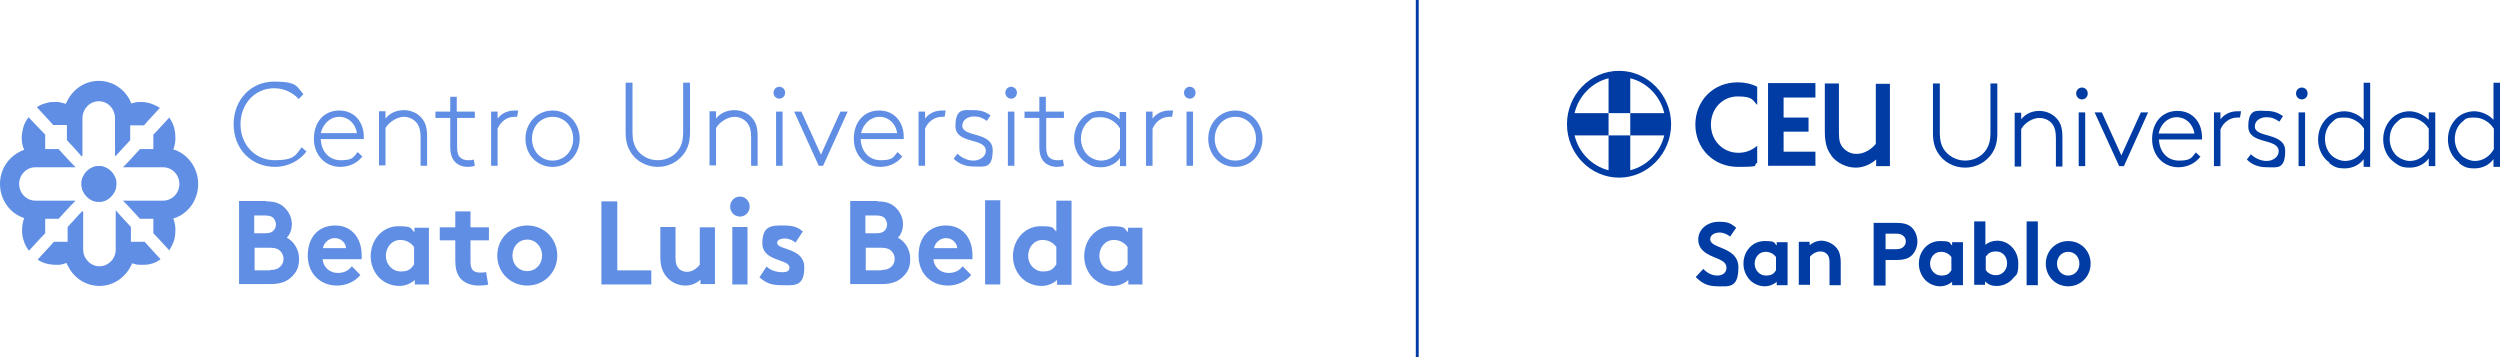 <svg width="413" height="59" viewBox="0 0 413 59" fill="none" xmlns="http://www.w3.org/2000/svg">
<g clip-path="url(#clip0_473_5323)">
<path d="M281.327 44.357C281.925 45.031 282.761 45.521 283.717 45.521C284.673 45.521 285.211 44.97 285.211 44.235C285.211 42.887 283.359 42.764 281.985 41.907C281.208 41.416 280.551 40.743 280.551 39.578C280.551 37.74 282.224 36.638 283.896 36.638C285.569 36.638 285.868 36.883 286.824 37.618L285.808 39.088C285.39 38.721 284.733 38.414 284.076 38.414C283.418 38.414 282.522 38.721 282.522 39.517C282.522 41.171 287.182 40.681 287.182 44.173C287.182 47.666 285.569 47.298 283.777 47.298C281.985 47.298 281.148 46.747 280.133 45.767L281.387 44.419L281.327 44.357Z" fill="#003CA3"/>
<path d="M295.307 47.114H293.515V46.563C292.917 47.053 292.26 47.298 291.543 47.298C290.528 47.298 289.512 46.808 288.915 46.072C288.377 45.398 288.019 44.541 288.019 43.56C288.019 41.416 289.572 39.823 291.484 39.823C293.395 39.823 292.977 40.068 293.515 40.558V40.007H295.307V47.175V47.114ZM293.395 42.458C292.977 41.906 292.38 41.6 291.663 41.6C290.587 41.6 289.871 42.519 289.871 43.56C289.871 44.602 290.647 45.521 291.723 45.521C292.798 45.521 293.037 45.154 293.395 44.663V42.519V42.458Z" fill="#003CA3"/>
<path d="M297.159 47.114V39.946H298.951V40.497C299.489 40.068 300.146 39.762 300.923 39.762C301.7 39.762 302.775 40.191 303.372 40.926C303.85 41.477 304.089 42.212 304.089 43.438V47.114H302.237V43.315C302.237 42.58 302.058 42.212 301.819 41.967C301.58 41.722 301.222 41.538 300.744 41.538C299.967 41.538 299.31 42.029 299.011 42.396V47.053H297.159V47.114Z" fill="#003CA3"/>
<path d="M311.497 42.948V47.175H309.526V36.821H313.349C314.664 36.821 315.44 37.128 315.978 37.74C316.456 38.292 316.755 39.088 316.755 39.885C316.755 40.681 316.456 41.478 315.978 42.029C315.44 42.642 314.664 42.948 313.349 42.948H311.497ZM313.23 41.171C313.887 41.171 314.246 40.987 314.485 40.742C314.724 40.497 314.843 40.191 314.843 39.885C314.843 39.578 314.724 39.211 314.485 39.027C314.246 38.782 313.947 38.598 313.23 38.598H311.497V41.171H313.23Z" fill="#003CA3"/>
<path d="M324.282 47.114H322.49V46.563C321.893 47.053 321.235 47.298 320.518 47.298C319.503 47.298 318.487 46.808 317.89 46.072C317.352 45.398 316.994 44.541 316.994 43.56C316.994 41.416 318.547 39.823 320.459 39.823C322.371 39.823 321.952 40.068 322.49 40.558V40.007H324.282V47.175V47.114ZM322.37 42.458C321.952 41.906 321.355 41.6 320.638 41.6C319.563 41.6 318.846 42.519 318.846 43.56C318.846 44.602 319.622 45.521 320.698 45.521C321.773 45.521 322.012 45.154 322.37 44.663V42.519V42.458Z" fill="#003CA3"/>
<path d="M326.134 47.114V36.576H327.986V40.436C328.524 40.007 329.181 39.762 329.958 39.762C331.87 39.762 333.423 41.416 333.423 43.499C333.423 45.582 333.064 45.337 332.527 46.011C331.929 46.746 330.914 47.237 329.898 47.237C328.882 47.237 328.524 46.992 327.927 46.501V47.053H326.134V47.114ZM328.046 44.602C328.404 45.154 329.002 45.46 329.719 45.46C330.794 45.46 331.571 44.602 331.571 43.499C331.571 42.397 330.854 41.539 329.779 41.539C328.703 41.539 328.464 41.906 328.046 42.397V44.541V44.602Z" fill="#003CA3"/>
<path d="M336.649 47.114H334.797V36.576H336.649V47.114Z" fill="#003CA3"/>
<path d="M341.667 39.823C343.818 39.823 345.371 41.477 345.371 43.56C345.371 45.644 343.758 47.298 341.667 47.298C339.576 47.298 337.963 45.644 337.963 43.56C337.963 41.477 339.576 39.823 341.667 39.823ZM341.667 45.521C342.743 45.521 343.519 44.663 343.519 43.56C343.519 42.458 342.743 41.6 341.667 41.6C340.592 41.6 339.815 42.458 339.815 43.56C339.815 44.663 340.592 45.521 341.667 45.521Z" fill="#003CA3"/>
<path d="M320.1 25.181C319.622 24.384 319.324 23.465 319.324 21.995V13.785H320.459V22.056C320.459 23.22 320.698 23.956 321.056 24.568C321.773 25.732 323.147 26.529 324.641 26.529C326.134 26.529 327.508 25.794 328.225 24.568C328.584 23.956 328.823 23.22 328.823 22.056V13.785H329.958V21.995C329.958 23.465 329.659 24.384 329.181 25.181C328.225 26.712 326.553 27.693 324.641 27.693C322.729 27.693 320.997 26.712 320.1 25.181Z" fill="#003CA3"/>
<path d="M333.841 19.79C334.558 18.809 335.693 18.319 336.888 18.319C338.083 18.319 339.278 18.871 339.995 19.851C340.472 20.525 340.711 21.26 340.711 22.73V27.509H339.636V22.853C339.636 21.689 339.457 21.138 339.158 20.648C338.68 19.912 337.844 19.483 336.888 19.483C335.932 19.483 334.558 20.157 333.901 21.321V27.509H332.825V18.626H333.901V19.851L333.841 19.79Z" fill="#003CA3"/>
<path d="M343.938 14.46C344.475 14.46 344.893 14.889 344.893 15.44C344.893 15.992 344.475 16.421 343.938 16.421C343.4 16.421 342.982 15.992 342.982 15.44C342.982 14.889 343.4 14.46 343.938 14.46ZM343.4 18.565H344.475V27.448H343.4V18.565Z" fill="#003CA3"/>
<path d="M350.091 27.448L346.029 18.564H347.223L350.449 25.671L353.676 18.564H354.87L350.868 27.448H350.151H350.091Z" fill="#003CA3"/>
<path d="M363.414 25.978C362.756 26.835 361.502 27.632 359.889 27.632C357.439 27.632 355.528 25.733 355.528 22.976C355.528 20.219 357.2 18.319 359.71 18.319C362.219 18.319 363.772 20.219 363.772 22.669C363.772 25.12 363.772 22.914 363.772 23.037H356.663C356.722 24.936 357.917 26.529 359.949 26.529C361.98 26.529 362.04 26.039 362.756 25.181L363.533 25.916L363.414 25.978ZM356.603 22.057H362.517C362.278 20.464 361.084 19.361 359.59 19.361C358.097 19.361 356.902 20.525 356.603 22.057Z" fill="#003CA3"/>
<path d="M370.105 19.422C369.985 19.422 369.627 19.422 369.567 19.422C368.372 19.422 367.297 20.219 366.819 21.383V27.448H365.744V18.565H366.819V19.729C367.237 19.116 368.193 18.381 369.567 18.381C370.941 18.381 370.105 18.381 370.224 18.381L370.045 19.422H370.105Z" fill="#003CA3"/>
<path d="M371.837 25.488C372.554 26.162 373.51 26.591 374.466 26.591C375.422 26.591 376.438 25.978 376.438 24.998C376.438 22.731 371.419 23.956 371.419 20.893C371.419 17.83 372.913 18.32 374.347 18.32C375.78 18.32 376.497 18.749 377.154 19.178L376.557 20.097C375.84 19.606 375.302 19.361 374.406 19.361C373.51 19.361 372.495 19.852 372.495 20.893C372.495 22.854 377.513 21.812 377.513 24.937C377.513 28.061 376.139 27.632 374.526 27.632C372.913 27.632 371.897 27.081 371.18 26.346L371.837 25.488Z" fill="#003CA3"/>
<path d="M380.261 14.46C380.799 14.46 381.217 14.889 381.217 15.44C381.217 15.992 380.799 16.421 380.261 16.421C379.723 16.421 379.305 15.992 379.305 15.44C379.305 14.889 379.723 14.46 380.261 14.46ZM379.723 18.565H380.799V27.448H379.723V18.565Z" fill="#003CA3"/>
<path d="M384.801 26.835C383.666 26.039 382.949 24.63 382.949 23.037C382.949 21.444 383.607 20.219 384.563 19.361C385.279 18.748 386.295 18.381 387.311 18.381C388.326 18.381 389.641 18.871 390.477 19.79V13.663H391.552V27.571H390.477V26.284C389.82 27.203 388.685 27.816 387.37 27.816C386.056 27.816 385.638 27.571 384.801 26.958V26.835ZM390.477 21.199C390.119 20.525 388.924 19.422 387.37 19.422C385.817 19.422 385.877 19.667 385.279 20.157C384.503 20.831 384.085 21.812 384.085 22.976C384.085 24.14 384.622 25.304 385.459 25.916C385.996 26.284 386.653 26.59 387.43 26.59C388.685 26.59 389.88 25.855 390.537 24.63V21.199H390.477Z" fill="#003CA3"/>
<path d="M401.231 27.448V26.162C400.573 27.081 399.438 27.693 398.124 27.693C396.81 27.693 396.392 27.448 395.555 26.836C394.42 26.039 393.703 24.63 393.703 23.037C393.703 21.444 394.36 20.219 395.316 19.361C396.033 18.748 397.049 18.381 398.064 18.381C399.08 18.381 400.454 18.932 401.231 19.79V18.565H402.306V27.448H401.231ZM401.171 21.199C400.812 20.525 399.618 19.422 398.064 19.422C396.511 19.422 396.571 19.668 395.973 20.158C395.197 20.831 394.778 21.812 394.778 22.976C394.778 24.14 395.316 25.304 396.153 25.917C396.69 26.284 397.347 26.591 398.124 26.591C399.379 26.591 400.573 25.855 401.231 24.63V21.199H401.171Z" fill="#003CA3"/>
<path d="M406.249 26.835C405.114 26.039 404.397 24.63 404.397 23.037C404.397 21.444 405.054 20.219 406.01 19.361C406.727 18.748 407.743 18.381 408.758 18.381C409.774 18.381 411.088 18.871 411.925 19.79V13.663H413V27.571H411.925V26.284C411.267 27.203 410.132 27.816 408.818 27.816C407.504 27.816 407.085 27.571 406.249 26.958V26.835ZM411.925 21.199C411.566 20.525 410.371 19.422 408.818 19.422C407.265 19.422 407.324 19.667 406.727 20.157C405.95 20.831 405.532 21.812 405.532 22.976C405.532 24.14 406.07 25.304 406.906 25.916C407.444 26.284 408.101 26.59 408.878 26.59C410.132 26.59 411.327 25.855 411.984 24.63V21.199H411.925Z" fill="#003CA3"/>
<path d="M287.182 25.242C284.613 25.242 282.642 23.221 282.642 20.586C282.642 17.951 284.553 15.93 287.063 15.93C289.572 15.93 289.512 16.542 290.289 17.339V14.337C289.333 13.847 288.257 13.602 287.063 13.602C282.94 13.602 280.073 16.726 280.073 20.586C280.073 24.446 283 27.57 287.122 27.57C291.245 27.57 289.393 27.325 290.289 26.896V24.078C289.512 24.752 288.496 25.242 287.182 25.242Z" fill="#003CA3"/>
<path d="M294.65 16.113V19.422H298.772V21.75H294.65V25.058H299.907V27.386H292.081V13.724H299.907V16.113H294.65Z" fill="#003CA3"/>
<path d="M302.536 25.671C301.819 24.752 301.461 23.649 301.461 21.627V13.785H303.791V22.056C303.791 23.282 304.03 23.894 304.448 24.384C304.986 24.997 305.762 25.426 306.658 25.426C308.092 25.426 309.227 24.568 309.884 23.772V13.846H312.214V27.448H309.944V26.345C309.406 26.835 308.152 27.693 306.599 27.693C305.045 27.693 303.492 26.957 302.536 25.732" fill="#003CA3"/>
<path d="M260.119 22.363H265.735V18.687H260.119C260.776 15.868 262.986 13.601 265.735 12.928V18.687H269.319V12.928C272.067 13.601 274.278 15.868 274.935 18.687H269.319V22.363H274.935C274.278 25.181 272.067 27.448 269.319 28.122V22.363H265.735V28.122C262.986 27.448 260.776 25.181 260.119 22.363ZM267.467 11.702C262.688 11.702 258.864 15.684 258.864 20.525C258.864 25.365 262.748 29.347 267.467 29.347C272.187 29.347 276.07 25.365 276.07 20.525C276.07 15.684 272.187 11.702 267.467 11.702Z" fill="#003CA3"/>
<path d="M234.37 0H233.892V59H234.37V0Z" fill="#003CA3"/>
<path d="M50.602 25.058C49.467 26.59 47.495 27.57 45.464 27.57C41.461 27.57 38.594 24.568 38.594 20.524C38.594 16.481 41.461 13.479 45.285 13.479C49.108 13.479 48.989 14.275 50.124 15.562L49.347 16.358C48.392 15.316 46.958 14.581 45.285 14.581C42.059 14.581 39.729 17.216 39.729 20.524C39.729 23.833 42.059 26.467 45.404 26.467C48.75 26.467 48.87 25.548 49.825 24.323L50.662 25.058H50.602Z" fill="#608EE4"/>
<path d="M59.802 25.916C59.145 26.774 57.891 27.57 56.218 27.57C53.768 27.57 51.857 25.671 51.857 22.914C51.857 20.157 53.529 18.258 56.039 18.258C58.548 18.258 60.101 20.157 60.101 22.608C60.101 25.058 60.101 22.853 60.101 22.975H52.992C53.051 24.875 54.246 26.468 56.278 26.468C58.309 26.468 58.369 25.977 59.086 25.12L59.862 25.855L59.802 25.916ZM52.992 21.995H58.966C58.727 20.402 57.532 19.299 56.039 19.299C54.545 19.299 53.35 20.463 52.992 21.995Z" fill="#608EE4"/>
<path d="M63.626 19.667C64.343 18.686 65.478 18.196 66.733 18.196C67.987 18.196 69.122 18.748 69.839 19.728C70.317 20.402 70.556 21.137 70.556 22.608V27.386H69.481V22.73C69.481 21.566 69.302 21.015 69.003 20.524C68.525 19.789 67.689 19.299 66.733 19.299C65.777 19.299 64.403 19.973 63.686 21.137V27.325H62.61V18.38H63.686V19.605L63.626 19.667Z" fill="#608EE4"/>
<path d="M78.502 19.482H75.515V24.384C75.515 25.18 75.694 25.609 75.873 25.854C76.172 26.222 76.65 26.467 77.307 26.467C77.964 26.467 77.904 26.467 78.263 26.344L78.442 27.386C78.143 27.508 77.665 27.57 77.307 27.57C76.53 27.57 75.575 27.325 74.977 26.528C74.619 26.038 74.38 25.364 74.38 24.323V19.482H71.93V18.441H74.38V15.99H75.455V18.441H78.442V19.482H78.502Z" fill="#608EE4"/>
<path d="M85.492 19.299C85.372 19.299 85.014 19.299 84.954 19.299C83.759 19.299 82.684 20.096 82.206 21.26V27.387H81.13V18.442H82.206V19.606C82.624 18.993 83.58 18.258 84.954 18.258C86.328 18.258 85.492 18.258 85.611 18.258L85.432 19.299H85.492Z" fill="#608EE4"/>
<path d="M91.287 27.57C88.658 27.57 86.806 25.487 86.806 22.914C86.806 20.341 88.718 18.258 91.287 18.258C93.856 18.258 95.767 20.341 95.767 22.914C95.767 25.487 93.856 27.57 91.287 27.57ZM91.287 19.299C89.315 19.299 87.881 20.892 87.881 22.914C87.881 24.936 89.315 26.529 91.287 26.529C93.258 26.529 94.692 24.936 94.692 22.914C94.692 20.892 93.258 19.299 91.287 19.299Z" fill="#608EE4"/>
<path d="M104.131 25.058C103.653 24.261 103.355 23.342 103.355 21.872V13.662H104.49V21.933C104.49 23.159 104.729 23.832 105.087 24.506C105.804 25.732 107.178 26.467 108.672 26.467C110.165 26.467 111.539 25.732 112.256 24.506C112.615 23.894 112.854 23.159 112.854 21.933V13.662H113.989V21.872C113.989 23.342 113.69 24.261 113.212 25.058C112.256 26.589 110.584 27.57 108.672 27.57C106.76 27.57 105.028 26.589 104.131 25.058Z" fill="#608EE4"/>
<path d="M118.23 19.667C118.947 18.686 120.082 18.196 121.337 18.196C122.592 18.196 123.727 18.748 124.444 19.728C124.922 20.402 125.161 21.137 125.161 22.608V27.386H124.085V22.73C124.085 21.566 123.906 21.015 123.607 20.524C123.129 19.789 122.293 19.299 121.337 19.299C120.381 19.299 119.007 19.973 118.29 21.137V27.325H117.215V18.38H118.29V19.605L118.23 19.667Z" fill="#608EE4"/>
<path d="M128.745 14.336C129.283 14.336 129.701 14.765 129.701 15.316C129.701 15.868 129.283 16.297 128.745 16.297C128.208 16.297 127.789 15.868 127.789 15.316C127.789 14.765 128.208 14.336 128.745 14.336ZM128.208 18.441H129.283V27.386H128.208V18.441Z" fill="#608EE4"/>
<path d="M135.257 27.386L131.195 18.441H132.389L135.616 25.548L138.842 18.441H140.036L135.974 27.386H135.257Z" fill="#608EE4"/>
<path d="M148.998 25.916C148.341 26.774 147.086 27.57 145.413 27.57C142.964 27.57 141.052 25.671 141.052 22.914C141.052 20.157 142.725 18.258 145.234 18.258C147.743 18.258 149.297 20.157 149.297 22.608C149.297 25.058 149.297 22.853 149.297 22.975H142.187C142.247 24.875 143.442 26.468 145.473 26.468C147.504 26.468 147.564 25.977 148.281 25.12L149.058 25.855L148.998 25.916ZM142.247 21.995H148.221C147.982 20.402 146.788 19.299 145.294 19.299C143.8 19.299 142.606 20.463 142.247 21.995Z" fill="#608EE4"/>
<path d="M156.107 19.299C155.988 19.299 155.629 19.299 155.57 19.299C154.375 19.299 153.299 20.096 152.821 21.26V27.387H151.746V18.442H152.821V19.606C153.24 18.993 154.196 18.258 155.57 18.258C156.944 18.258 156.107 18.258 156.227 18.258L156.048 19.299H156.107Z" fill="#608EE4"/>
<path d="M158.198 25.426C158.915 26.1 159.871 26.529 160.827 26.529C161.783 26.529 162.858 25.916 162.858 24.936C162.858 22.669 157.84 23.894 157.84 20.831C157.84 17.767 159.333 18.196 160.827 18.196C162.32 18.196 162.978 18.625 163.635 19.054L163.037 19.973C162.32 19.483 161.783 19.238 160.887 19.238C159.99 19.238 158.975 19.728 158.975 20.77C158.975 22.73 163.993 21.689 163.993 24.813C163.993 27.938 162.619 27.509 160.946 27.509C159.274 27.509 158.318 26.957 157.541 26.222L158.198 25.364V25.426Z" fill="#608EE4"/>
<path d="M167.04 14.336C167.578 14.336 167.996 14.765 167.996 15.316C167.996 15.868 167.578 16.297 167.04 16.297C166.502 16.297 166.084 15.868 166.084 15.316C166.084 14.765 166.502 14.336 167.04 14.336ZM166.502 18.441H167.578V27.386H166.502V18.441Z" fill="#608EE4"/>
<path d="M175.822 19.482H172.835V24.384C172.835 25.18 173.014 25.609 173.193 25.854C173.492 26.222 173.97 26.467 174.627 26.467C175.284 26.467 175.225 26.467 175.583 26.344L175.762 27.386C175.464 27.508 174.986 27.57 174.627 27.57C173.851 27.57 172.895 27.325 172.297 26.528C171.939 26.038 171.7 25.364 171.7 24.323V19.482H169.25V18.441H171.7V15.99H172.775V18.441H175.762V19.482H175.822Z" fill="#608EE4"/>
<path d="M185.023 27.386V26.099C184.365 27.018 183.23 27.631 181.916 27.631C180.602 27.631 180.183 27.386 179.287 26.773C178.152 25.977 177.435 24.568 177.435 22.975C177.435 21.382 178.092 20.156 179.048 19.299C179.765 18.686 180.781 18.318 181.796 18.318C182.812 18.318 184.186 18.87 184.963 19.727V18.502H186.038V27.447H184.963L185.023 27.386ZM184.963 21.137C184.604 20.463 183.41 19.36 181.856 19.36C180.303 19.36 180.363 19.605 179.765 20.095C178.989 20.769 178.57 21.811 178.57 22.913C178.57 24.016 179.108 25.241 179.944 25.854C180.482 26.222 181.139 26.528 181.916 26.528C183.171 26.528 184.365 25.793 185.023 24.568V21.137H184.963Z" fill="#608EE4"/>
<path d="M193.685 19.299C193.566 19.299 193.207 19.299 193.148 19.299C191.953 19.299 190.878 20.096 190.4 21.26V27.387H189.324V18.442H190.4V19.606C190.818 18.993 191.774 18.258 193.148 18.258C194.522 18.258 193.685 18.258 193.805 18.258L193.626 19.299H193.685Z" fill="#608EE4"/>
<path d="M196.553 14.336C197.091 14.336 197.509 14.765 197.509 15.316C197.509 15.868 197.091 16.297 196.553 16.297C196.015 16.297 195.597 15.868 195.597 15.316C195.597 14.765 196.015 14.336 196.553 14.336ZM196.015 18.441H197.091V27.386H196.015V18.441Z" fill="#608EE4"/>
<path d="M204.081 27.57C201.452 27.57 199.6 25.487 199.6 22.914C199.6 20.341 201.512 18.258 204.081 18.258C206.649 18.258 208.561 20.341 208.561 22.914C208.561 25.487 206.649 27.57 204.081 27.57ZM204.081 19.299C202.109 19.299 200.675 20.892 200.675 22.914C200.675 24.936 202.109 26.529 204.081 26.529C206.052 26.529 207.486 24.936 207.486 22.914C207.486 20.892 206.052 19.299 204.081 19.299Z" fill="#608EE4"/>
<path d="M43.971 33.267C45.464 33.267 46.301 33.635 46.958 34.248C47.675 34.922 48.212 35.902 48.212 37.005C48.212 38.107 47.794 38.843 47.376 39.272C48.571 39.884 49.407 41.232 49.407 42.764C49.407 44.295 48.929 44.969 48.212 45.705C47.495 46.44 46.42 46.93 44.688 46.93H39.49V33.206H44.03L43.971 33.267ZM41.999 38.536H43.791C44.568 38.536 44.986 38.352 45.225 38.046C45.464 37.801 45.584 37.434 45.584 37.066C45.584 36.698 45.404 36.331 45.225 36.086C44.986 35.779 44.568 35.596 43.791 35.596H41.999V38.536ZM44.628 44.602C45.524 44.602 46.002 44.357 46.36 43.989C46.659 43.683 46.838 43.254 46.838 42.764C46.838 42.274 46.659 41.845 46.36 41.538C46.062 41.171 45.524 40.926 44.628 40.926H42.059V44.663H44.628V44.602Z" fill="#608EE4"/>
<path d="M59.504 45.46C58.608 46.563 57.114 47.175 55.68 47.175C52.932 47.175 50.841 45.215 50.841 42.213C50.841 39.211 52.574 37.25 55.382 37.25C58.189 37.25 59.743 39.456 59.743 42.09C59.743 44.725 59.743 42.58 59.743 42.825H53.291C53.41 44.173 54.485 45.092 55.8 45.092C57.114 45.092 57.712 44.48 58.13 43.989L59.563 45.46H59.504ZM57.174 40.987C57.114 40.13 56.337 39.333 55.322 39.333C54.306 39.333 53.47 40.13 53.35 40.987H57.174Z" fill="#608EE4"/>
<path d="M70.914 46.992H68.525V46.257C67.748 46.931 66.852 47.237 65.956 47.237C64.582 47.237 63.267 46.624 62.431 45.644C61.714 44.786 61.236 43.622 61.236 42.336C61.236 39.517 63.267 37.373 65.776 37.373C68.286 37.373 67.748 37.741 68.465 38.353V37.618H70.855V47.114L70.914 46.992ZM68.405 40.804C67.868 40.069 67.091 39.64 66.135 39.64C64.701 39.64 63.745 40.865 63.745 42.274C63.745 43.684 64.821 44.848 66.195 44.848C67.569 44.848 67.927 44.358 68.405 43.684V40.865V40.804Z" fill="#608EE4"/>
<path d="M80.712 46.991C80.413 47.114 79.637 47.175 79.159 47.175C77.665 47.175 76.59 46.685 75.933 45.827C75.455 45.153 75.216 44.357 75.216 43.009V39.701H72.647V37.556H75.216V34.922H77.725V37.556H80.772V39.701H77.725V43.315C77.725 43.928 77.845 44.234 78.024 44.541C78.263 44.847 78.681 45.031 79.278 45.031C79.876 45.031 80.115 45.031 80.294 44.908L80.653 47.053L80.712 46.991Z" fill="#608EE4"/>
<path d="M87.105 37.25C89.912 37.25 92.063 39.456 92.063 42.213C92.063 44.97 89.912 47.175 87.105 47.175C84.297 47.175 82.146 44.97 82.146 42.213C82.146 39.456 84.297 37.25 87.105 37.25ZM87.105 44.786C88.538 44.786 89.554 43.622 89.554 42.213C89.554 40.803 88.538 39.578 87.105 39.578C85.671 39.578 84.655 40.742 84.655 42.213C84.655 43.683 85.671 44.786 87.105 44.786Z" fill="#608EE4"/>
<path d="M99.412 33.268H101.98V44.663H107.596V46.991H99.352V33.268H99.412Z" fill="#608EE4"/>
<path d="M118.111 37.434V46.93H115.721V46.195C115.004 46.869 114.108 47.175 113.212 47.175C111.957 47.175 110.763 46.562 110.046 45.643C109.448 44.908 109.09 43.928 109.09 42.519V37.495H111.599V42.641C111.599 43.499 111.778 43.928 112.077 44.295C112.435 44.724 112.973 44.908 113.451 44.908C114.526 44.908 115.243 44.173 115.602 43.744V37.556H118.111V37.434Z" fill="#608EE4"/>
<path d="M122.233 32.472C123.129 32.472 123.846 33.207 123.846 34.126C123.846 35.045 123.129 35.78 122.233 35.78C121.337 35.78 120.62 35.045 120.62 34.126C120.62 33.207 121.337 32.472 122.233 32.472ZM123.488 46.992H120.979V37.496H123.488V46.992Z" fill="#608EE4"/>
<path d="M126.654 44.05C127.311 44.663 128.267 44.969 129.223 44.969C130.179 44.969 130.418 44.663 130.418 44.173C130.418 42.764 125.937 43.254 125.937 40.191C125.937 37.127 127.67 37.25 129.522 37.25C131.374 37.25 132.031 37.74 132.629 38.23L131.434 40.068C130.956 39.7 130.299 39.394 129.641 39.394C128.984 39.394 128.387 39.639 128.387 40.129C128.387 41.355 132.868 40.864 132.868 44.173C132.868 47.481 131.135 47.114 129.164 47.114C127.192 47.114 126.535 46.685 125.459 45.827L126.654 43.989V44.05Z" fill="#608EE4"/>
<path d="M144.936 33.267C146.429 33.267 147.265 33.635 147.923 34.248C148.64 34.922 149.177 35.902 149.177 37.005C149.177 38.107 148.759 38.843 148.341 39.272C149.536 39.884 150.372 41.232 150.372 42.764C150.372 44.295 149.894 44.969 149.177 45.705C148.46 46.44 147.385 46.93 145.652 46.93H140.455V33.206H144.995L144.936 33.267ZM142.964 38.536H144.756C145.533 38.536 145.951 38.352 146.19 38.046C146.429 37.801 146.549 37.434 146.549 37.066C146.549 36.698 146.369 36.331 146.19 36.086C145.951 35.779 145.533 35.596 144.756 35.596H142.964V38.536ZM145.593 44.602C146.489 44.602 146.967 44.357 147.325 43.989C147.624 43.683 147.803 43.254 147.803 42.764C147.803 42.274 147.624 41.845 147.325 41.538C147.027 41.171 146.489 40.926 145.593 40.926H143.024V44.663H145.593V44.602Z" fill="#608EE4"/>
<path d="M160.409 45.46C159.513 46.563 158.019 47.175 156.585 47.175C153.837 47.175 151.746 45.215 151.746 42.213C151.746 39.211 153.479 37.25 156.287 37.25C159.094 37.25 160.648 39.456 160.648 42.09C160.648 44.725 160.648 42.58 160.648 42.825H154.196C154.315 44.173 155.39 45.092 156.705 45.092C158.019 45.092 158.616 44.48 159.035 43.989L160.469 45.46H160.409ZM158.139 40.987C158.079 40.13 157.302 39.333 156.287 39.333C155.271 39.333 154.434 40.13 154.315 40.987H158.139Z" fill="#608EE4"/>
<path d="M165.248 46.992H162.739V33.084H165.248V46.992Z" fill="#608EE4"/>
<path d="M174.627 46.992V46.257C173.851 46.931 172.955 47.237 172.059 47.237C170.684 47.237 169.37 46.624 168.534 45.644C167.817 44.786 167.339 43.622 167.339 42.336C167.339 39.517 169.37 37.373 171.879 37.373C174.388 37.373 173.791 37.679 174.508 38.231V33.145H177.017V47.053H174.627V46.992ZM174.508 40.804C173.97 40.069 173.194 39.64 172.238 39.64C170.804 39.64 169.848 40.865 169.848 42.274C169.848 43.683 170.923 44.847 172.297 44.847C173.672 44.847 174.03 44.357 174.508 43.683V40.865V40.804Z" fill="#608EE4"/>
<path d="M188.786 46.992H186.397V46.257C185.62 46.931 184.724 47.237 183.828 47.237C182.454 47.237 181.139 46.624 180.303 45.644C179.586 44.786 179.108 43.622 179.108 42.336C179.108 39.517 181.139 37.373 183.649 37.373C186.158 37.373 185.62 37.741 186.337 38.353V37.618H188.727V47.114L188.786 46.992ZM186.277 40.804C185.74 40.069 184.963 39.64 184.007 39.64C182.573 39.64 181.617 40.865 181.617 42.274C181.617 43.684 182.693 44.848 184.067 44.848C185.441 44.848 185.799 44.358 186.277 43.684V40.865V40.804Z" fill="#608EE4"/>
<path d="M19.058 31.247C19.058 31.369 18.939 31.553 18.879 31.676C18.58 32.288 18.102 32.779 17.445 33.085C17.325 33.085 17.266 33.146 17.146 33.207C16.907 33.269 16.608 33.33 16.31 33.33C16.011 33.33 15.712 33.33 15.473 33.207C15.354 33.207 15.294 33.207 15.175 33.085C14.577 32.84 14.04 32.288 13.741 31.676C13.681 31.553 13.621 31.369 13.562 31.247C13.502 31.002 13.442 30.695 13.442 30.389C13.442 30.083 13.442 29.776 13.562 29.531C13.562 29.409 13.681 29.225 13.741 29.102C14.04 28.49 14.518 28 15.175 27.693C15.294 27.693 15.354 27.632 15.473 27.571C15.712 27.509 16.011 27.448 16.31 27.448C16.608 27.448 16.907 27.448 17.146 27.571C17.266 27.571 17.325 27.571 17.445 27.693C18.042 27.938 18.58 28.49 18.879 29.102C18.939 29.225 18.998 29.409 19.058 29.531C19.118 29.776 19.177 30.083 19.177 30.389C19.177 30.695 19.177 31.002 19.058 31.247Z" fill="#608EE4"/>
<path d="M32.739 30.389C32.739 27.693 31.006 25.426 28.677 24.691C28.677 24.691 28.677 24.691 28.617 24.691C28.856 24.139 28.975 23.527 28.975 22.914C28.975 22.853 28.975 22.73 28.975 22.669C28.975 22.179 28.915 21.689 28.796 21.199C28.617 20.525 28.318 19.912 27.959 19.422L25.988 21.566L25.331 22.24V24.63H23.12L22.224 25.61L21.149 26.774L20.552 27.387L20.312 27.632H26.944C28.438 27.632 29.632 28.857 29.632 30.389C29.632 31.92 28.438 33.146 26.944 33.146H20.312L20.552 33.391L21.149 34.003L22.224 35.167L23.12 36.148H25.331V38.537L25.988 39.211L27.959 41.355C28.318 40.804 28.617 40.191 28.796 39.579C28.915 39.089 28.975 38.598 28.975 38.108C28.975 37.618 28.975 37.986 28.975 37.863C28.975 37.251 28.856 36.638 28.617 36.087C28.617 36.087 28.617 36.087 28.677 36.087C31.066 35.351 32.739 33.084 32.739 30.389Z" fill="#608EE4"/>
<path d="M18.938 29.102C18.64 28.49 18.162 28 17.505 27.693C17.385 27.693 17.325 27.632 17.206 27.571C16.967 27.509 16.668 27.448 16.369 27.448C16.071 27.448 15.772 27.448 15.533 27.571C15.414 27.571 15.354 27.571 15.234 27.693C14.637 27.938 14.099 28.49 13.8 29.102C13.741 29.225 13.681 29.409 13.621 29.531C13.562 29.776 13.502 30.083 13.502 30.389C13.502 30.695 13.502 31.002 13.621 31.247C13.621 31.369 13.741 31.553 13.8 31.676C14.099 32.288 14.577 32.779 15.234 33.085C15.354 33.085 15.414 33.146 15.533 33.207C15.772 33.269 16.071 33.33 16.369 33.33C16.668 33.33 16.967 33.33 17.206 33.207C17.325 33.207 17.385 33.207 17.505 33.085C18.102 32.84 18.64 32.288 18.938 31.676C18.998 31.553 19.058 31.369 19.117 31.247C19.177 31.002 19.237 30.695 19.237 30.389C19.237 30.083 19.237 29.776 19.117 29.531C19.117 29.409 18.998 29.225 18.938 29.102Z" fill="#608EE4"/>
<path d="M11.112 23.22L12.188 24.384L13.024 25.303L13.502 25.855C13.502 25.855 13.562 25.732 13.621 25.671V19.544C13.621 18.013 14.816 16.726 16.31 16.726C17.803 16.726 18.879 17.89 18.998 19.299C18.998 19.299 18.998 19.422 18.998 19.483V25.855L19.596 25.242L20.432 24.323L21.507 23.159V20.709H23.777L24.435 19.973L26.406 17.829C25.869 17.461 25.271 17.216 24.674 17.032C24.256 16.91 23.837 16.849 23.419 16.849C23.001 16.849 23.12 16.849 23.001 16.849C22.523 16.849 22.105 16.971 21.686 17.094C21.627 16.91 21.507 16.726 21.448 16.542C20.492 14.643 18.52 13.356 16.31 13.356C14.099 13.356 12.188 14.643 11.172 16.542C11.052 16.726 10.993 16.971 10.873 17.155C10.455 17.032 10.037 16.91 9.619 16.849C9.439 16.849 9.2 16.849 9.021 16.849C8.663 16.849 8.244 16.849 7.886 16.971C7.229 17.094 6.631 17.339 6.094 17.706L8.125 19.912L8.782 20.647H11.052V23.098L11.112 23.22Z" fill="#608EE4"/>
<path d="M9.678 36.148L10.574 35.167L11.65 34.003L12.188 33.452L12.486 33.145H5.855C4.361 33.145 3.166 31.92 3.166 30.388C3.166 28.857 4.361 27.631 5.855 27.631H12.486L12.188 27.325L11.65 26.774L10.574 25.61L9.678 24.629H7.468V22.24L6.811 21.566L4.72 19.36C4.301 19.912 4.003 20.463 3.824 21.137C3.704 21.627 3.585 22.179 3.585 22.73C3.585 23.465 3.704 24.139 4.003 24.752C1.673 25.548 0 27.754 0 30.388C0 33.023 1.673 35.29 4.003 36.025C3.764 36.638 3.644 37.312 3.644 38.047C3.644 38.598 3.704 39.15 3.883 39.64C4.062 40.314 4.361 40.865 4.779 41.416L6.811 39.211L7.468 38.537V36.148H9.678Z" fill="#608EE4"/>
<path d="M21.627 37.495L20.551 36.331L19.715 35.412L19.117 34.738V41.171C19.117 41.171 19.117 41.294 19.117 41.355C19.058 42.825 17.863 43.99 16.429 43.99C14.995 43.99 13.741 42.764 13.741 41.233V35.045C13.741 35.045 13.681 34.922 13.621 34.861L13.084 35.412L12.247 36.331L11.172 37.495V39.946H8.902L8.244 40.681L6.213 42.887C6.751 43.254 7.348 43.499 8.005 43.622C8.364 43.683 8.722 43.745 9.141 43.745C9.559 43.745 9.559 43.745 9.738 43.745C10.156 43.745 10.574 43.561 10.992 43.438C11.052 43.683 11.172 43.867 11.291 44.051C12.247 45.95 14.219 47.237 16.429 47.237C18.64 47.237 20.551 45.95 21.567 44.051C21.686 43.867 21.746 43.683 21.806 43.499C22.224 43.622 22.642 43.745 23.12 43.745C23.24 43.745 23.419 43.745 23.538 43.745C23.957 43.745 24.375 43.745 24.793 43.622C25.45 43.499 26.048 43.193 26.526 42.825L24.554 40.681L23.897 39.946H21.627V37.495Z" fill="#608EE4"/>
</g>
<defs>
<clipPath id="clip0_473_5323">
<rect width="413" height="59" fill="white"/>
</clipPath>
</defs>
</svg>
